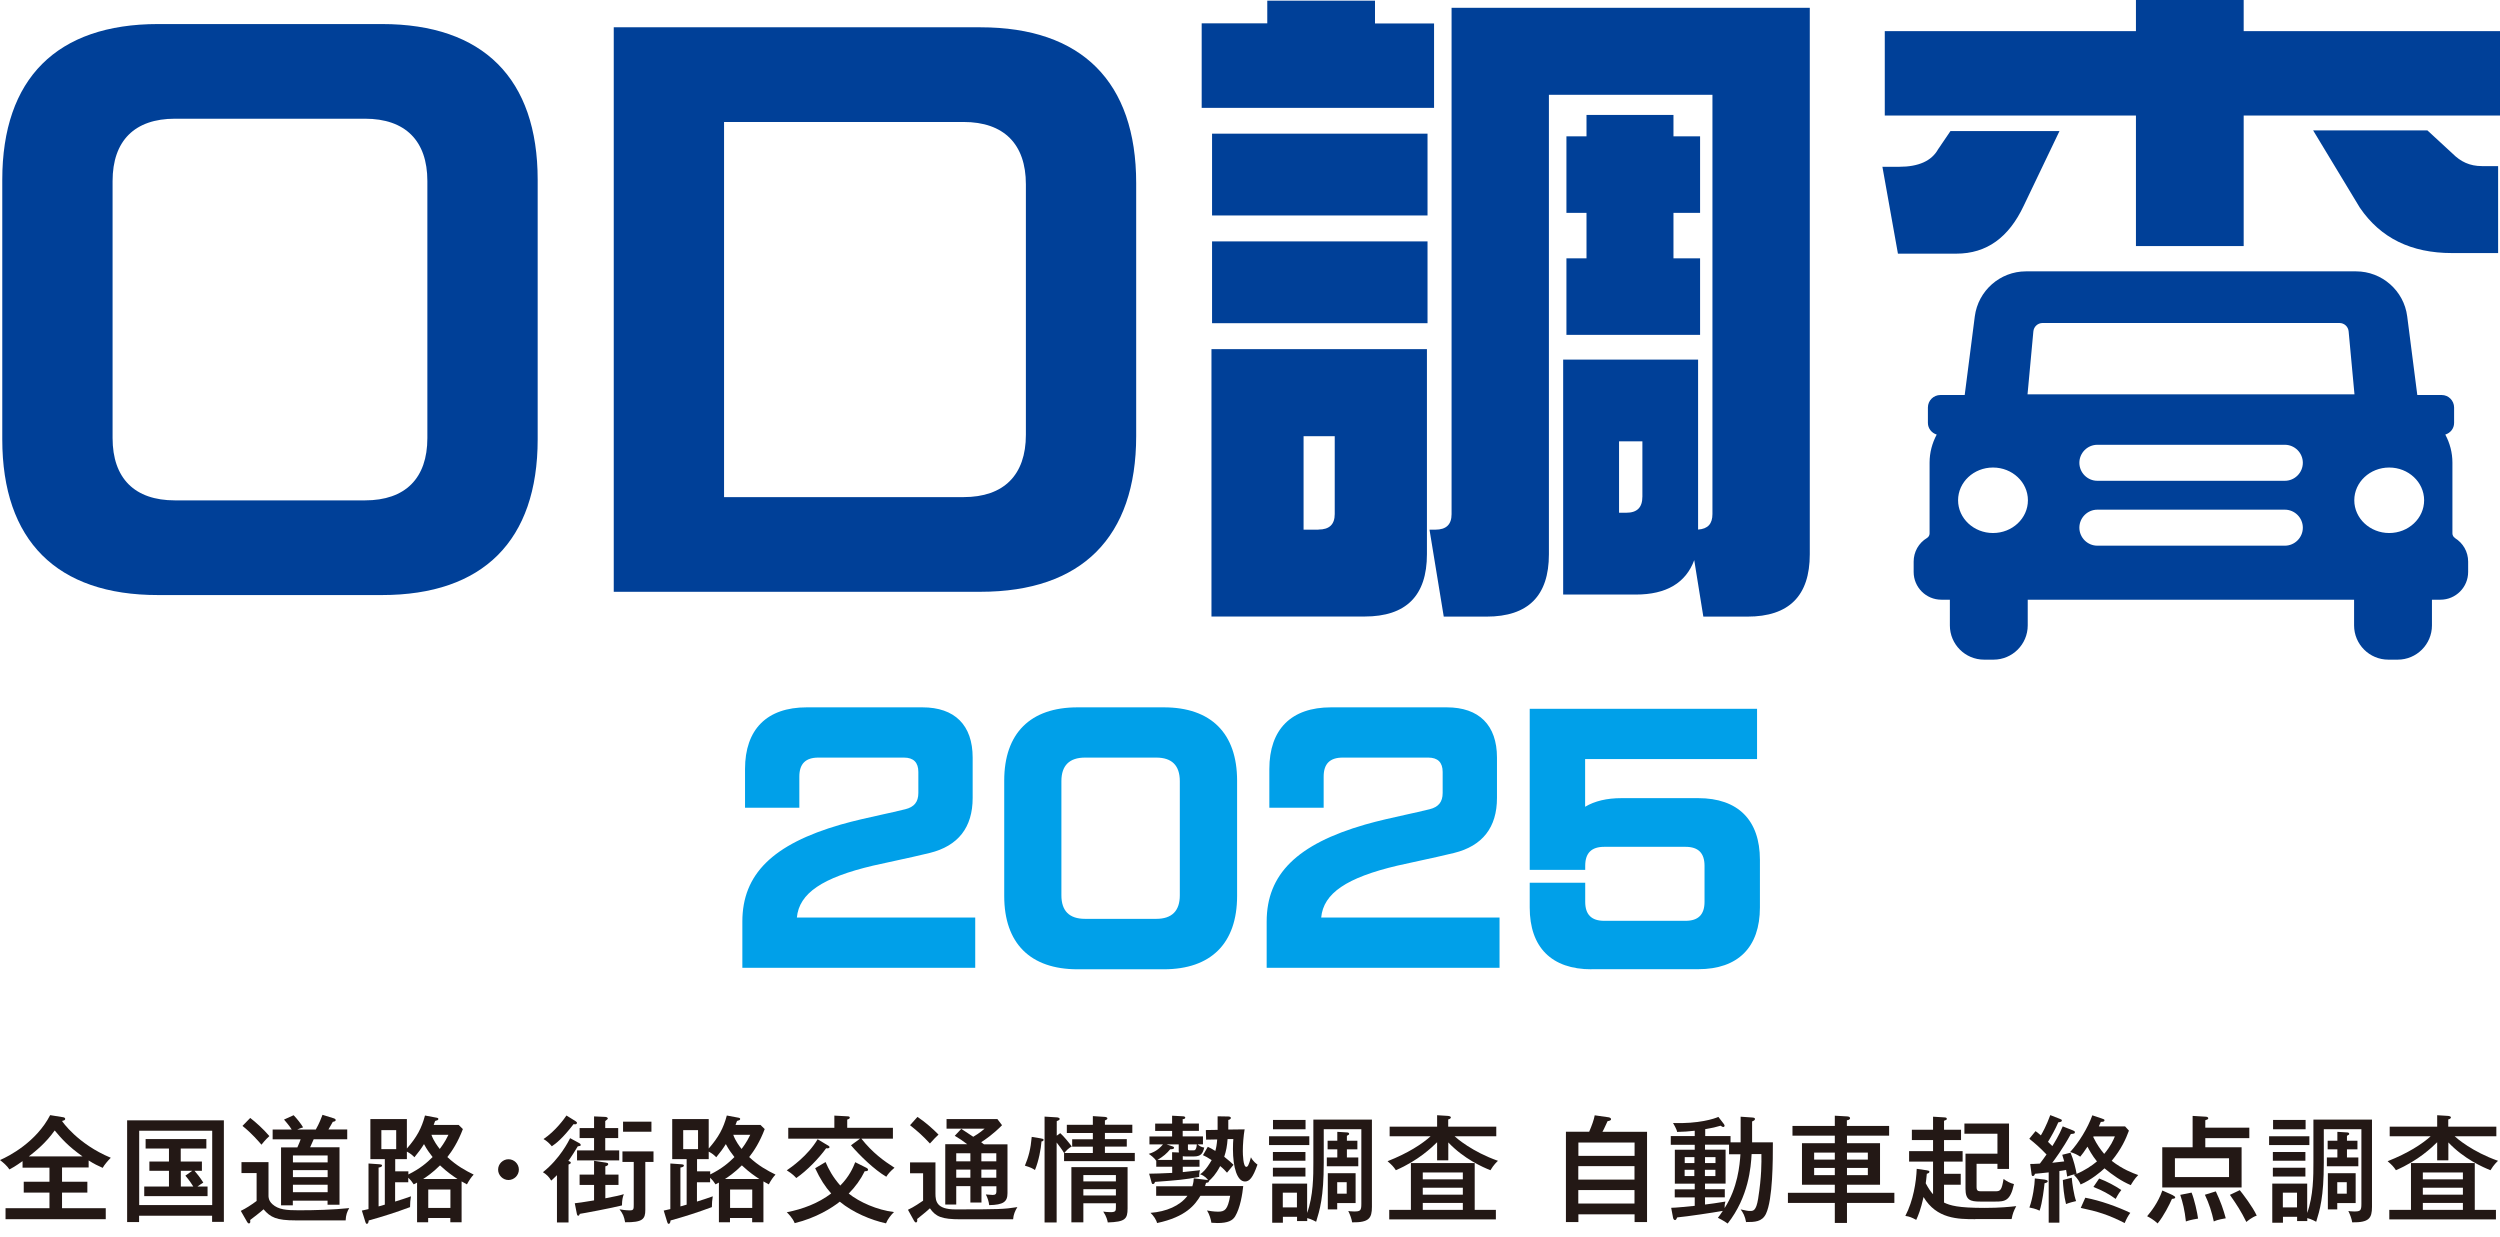 <svg width="186" height="92" viewBox="0 0 186 92" fill="none" xmlns="http://www.w3.org/2000/svg">
<path d="M55.231 72.005V68.568C55.231 65.042 57.491 62.812 62.554 61.347C63.563 61.06 64.593 60.832 65.594 60.611C66.183 60.479 66.772 60.354 67.353 60.207C68.016 60.045 68.325 59.662 68.325 59V57.432C68.325 56.725 67.964 56.365 67.258 56.365H60.884C59.934 56.365 59.471 56.828 59.471 57.778V60.096H55.43V57.218C55.43 54.252 57.064 52.626 60.023 52.626H68.627C71.034 52.626 72.366 53.95 72.366 56.365V59.368C72.366 61.561 71.291 62.937 69.171 63.46C68.34 63.666 67.501 63.843 66.669 64.027C66.095 64.152 65.528 64.277 64.961 64.402C61.185 65.293 59.456 66.456 59.287 68.266H72.557V72.005H55.231Z" fill="#00A0E9"/>
<path d="M80.168 72.115C76.649 72.115 74.714 70.18 74.714 66.662V58.08C74.714 54.561 76.649 52.626 80.168 52.626H86.586C90.104 52.626 92.04 54.561 92.04 58.08V66.662C92.04 70.18 90.104 72.115 86.586 72.115H80.168ZM80.727 56.365C79.564 56.365 78.968 56.953 78.968 58.116V66.61C78.968 67.773 79.557 68.362 80.727 68.362H86.026C87.189 68.362 87.778 67.773 87.778 66.61V58.116C87.778 56.953 87.189 56.365 86.026 56.365H80.727Z" fill="#00A0E9"/>
<path d="M94.24 72.005V68.568C94.24 65.042 96.5 62.812 101.564 61.347C102.572 61.06 103.603 60.832 104.604 60.611C105.192 60.479 105.781 60.354 106.363 60.207C107.025 60.045 107.334 59.662 107.334 59V57.432C107.334 56.725 106.974 56.365 106.267 56.365H99.893C98.944 56.365 98.48 56.828 98.48 57.778V60.096H94.439V57.218C94.439 54.252 96.073 52.626 99.032 52.626H107.636C110.043 52.626 111.375 53.95 111.375 56.365V59.368C111.375 61.561 110.3 62.937 108.181 63.46C107.349 63.666 106.51 63.843 105.678 64.027C105.104 64.152 104.537 64.277 103.971 64.402C100.195 65.293 98.465 66.456 98.296 68.266H111.566V72.005H94.24Z" fill="#00A0E9"/>
<path d="M118.404 72.115C115.438 72.115 113.811 70.481 113.811 67.523V65.675H117.94V67.096C117.94 68.045 118.404 68.509 119.353 68.509H125.403C126.353 68.509 126.817 68.045 126.817 67.096V64.417C126.817 63.467 126.353 63.004 125.403 63.004H119.353C118.404 63.004 117.94 63.467 117.94 64.417V64.719H113.811V52.736H130.725V56.475H117.933V60.023C118.647 59.596 119.552 59.382 120.634 59.382H126.346C129.312 59.382 130.938 61.016 130.938 63.975V67.515C130.938 70.481 129.304 72.108 126.346 72.108H118.404V72.115Z" fill="#00A0E9"/>
<path d="M0.169 32.687V13.373C0.169 5.844 4.225 1.789 11.762 1.789H28.418C35.947 1.789 40.003 5.844 40.003 13.373V32.687C40.003 40.216 35.947 44.272 28.418 44.272H11.762C4.225 44.279 0.169 40.224 0.169 32.687ZM27.159 37.228C30.155 37.228 31.796 35.587 31.796 32.591V13.469C31.796 10.474 30.155 8.832 27.159 8.832H13.013C10.017 8.832 8.376 10.474 8.376 13.469V32.591C8.376 35.587 10.017 37.228 13.013 37.228H27.159Z" fill="#004098"/>
<path d="M45.663 2.031H72.947C80.477 2.031 84.532 6.087 84.532 13.616V32.444C84.532 39.973 80.477 44.029 72.947 44.029H45.663V2.031ZM71.689 36.985C74.684 36.985 76.326 35.344 76.326 32.348V13.712C76.326 10.716 74.684 9.075 71.689 9.075H53.87V36.985H71.689Z" fill="#004098"/>
<path d="M89.405 1.737H94.285V0.052H102.3V1.744H106.694V8.023H89.405V1.737ZM106.164 41.232C106.164 44.323 104.618 45.869 101.527 45.869H90.133V25.974H106.164V41.232ZM106.208 9.944V16.031H90.177V9.944H106.208ZM106.208 17.959V24.046H90.177V17.959H106.208ZM98.097 39.399C98.914 39.399 99.304 39.009 99.304 38.244V32.451H96.986V39.407H98.097V39.399ZM126.346 39.399C127.074 39.348 127.406 38.965 127.406 38.244V7.051H115.239V41.239C115.239 44.331 113.693 45.876 110.602 45.876H107.415L106.355 39.407H106.79C107.607 39.407 107.997 39.017 107.997 38.251V0.581H134.648V41.239C134.648 44.331 133.102 45.876 130.011 45.876H126.728L126.051 41.674C125.426 43.367 123.976 44.235 121.709 44.235H116.299V26.754H126.338V39.407L126.346 39.399ZM116.542 19.218H118.036V15.839H116.542V10.142H118.036V8.553H124.506V10.142H126.486V15.839H124.506V19.218H126.486V24.914H116.542V19.218ZM120.987 38.148C121.804 38.148 122.194 37.758 122.194 36.941V32.834H120.457V38.148H120.987Z" fill="#004098"/>
<path d="M140.036 12.409H141.294C142.744 12.409 143.708 11.975 144.194 11.107L145.114 9.752H153.225L150.568 15.302C149.457 17.665 147.815 18.872 145.548 18.872H141.206L140.05 12.402L140.036 12.409ZM158.914 8.597H140.227V2.318H158.914V3.05176e-05H166.93V2.318H186V8.597H166.93V18.305H158.914V8.597ZM175.571 15.449L172.097 9.701H180.598L182.482 11.438C183.063 12.019 183.741 12.358 184.653 12.358H185.86V18.828H182.43C179.391 18.828 177.116 17.716 175.571 15.449Z" fill="#004098"/>
<path d="M182.651 40.025C182.534 39.951 182.46 39.826 182.46 39.686V34.416C182.46 33.673 182.269 32.966 181.93 32.333C182.306 32.216 182.585 31.884 182.585 31.465V30.317C182.585 29.809 182.173 29.389 181.665 29.389H179.847L179.096 23.538C178.854 21.632 177.22 20.189 175.291 20.189H150.73C148.809 20.189 147.175 21.624 146.925 23.538L146.174 29.389H144.364C143.856 29.389 143.436 29.802 143.436 30.317V31.465C143.436 31.877 143.716 32.216 144.091 32.333C143.753 32.966 143.561 33.673 143.561 34.416V39.686C143.561 39.826 143.488 39.951 143.37 40.025C142.744 40.4 142.376 41.063 142.376 41.784V42.557C142.376 43.698 143.304 44.618 144.437 44.618H145.07V46.531C145.07 47.937 146.211 49.078 147.617 49.078H148.316C149.722 49.078 150.863 47.937 150.863 46.531V44.618H175.144V46.531C175.144 47.937 176.285 49.078 177.691 49.078H178.39C179.796 49.078 180.937 47.937 180.937 46.531V44.618H181.57C182.71 44.618 183.63 43.69 183.63 42.557V41.784C183.63 41.055 183.255 40.4 182.637 40.025H182.651ZM148.279 39.657C146.851 39.657 145.681 38.568 145.681 37.221C145.681 35.874 146.844 34.784 148.279 34.784C149.714 34.784 150.877 35.874 150.877 37.221C150.877 38.568 149.714 39.657 148.279 39.657ZM169.992 40.599H156.044C155.308 40.599 154.705 39.995 154.705 39.259C154.705 38.523 155.308 37.92 156.044 37.92H169.992C170.728 37.92 171.331 38.523 171.331 39.259C171.331 39.995 170.728 40.599 169.992 40.599ZM169.992 35.771H156.044C155.308 35.771 154.705 35.167 154.705 34.431C154.705 33.695 155.308 33.092 156.044 33.092H169.992C170.728 33.092 171.331 33.695 171.331 34.431C171.331 35.167 170.728 35.771 169.992 35.771ZM150.848 29.338L151.282 24.664C151.312 24.303 151.613 24.031 151.967 24.031H174.055C174.415 24.031 174.71 24.303 174.739 24.664L175.173 29.338H150.841H150.848ZM177.757 39.657C176.329 39.657 175.159 38.568 175.159 37.221C175.159 35.874 176.322 34.784 177.757 34.784C179.192 34.784 180.355 35.874 180.355 37.221C180.355 38.568 179.192 39.657 177.757 39.657Z" fill="#004098"/>
<path d="M4.615 87.919H6.499V88.729H4.615V89.892H7.868V90.709H0.412V89.892H3.68V88.729H1.766V87.919H3.68V86.874H1.678V86.388C1.133 86.778 0.861 86.926 0.699 87.007C0.559 86.771 0.25 86.499 -6.10352e-05 86.307C0.692 86.013 2.708 84.953 3.732 82.966L4.688 83.12C4.755 83.128 4.85 83.165 4.85 83.238C4.85 83.334 4.799 83.349 4.615 83.4C4.622 83.43 5.778 85.115 8.243 86.138C8.052 86.322 7.743 86.69 7.64 86.889C7.301 86.742 6.985 86.587 6.595 86.337V86.859H4.615V87.905V87.919ZM6.138 86.035C5.056 85.27 4.556 84.688 4.07 84.107C3.4 85.049 2.664 85.63 2.149 86.035H6.138Z" fill="#231815"/>
<path d="M10.348 90.457V90.921H9.458V83.355H16.656V90.906H15.78V90.45H10.348V90.457ZM15.788 89.655V84.127H10.356V89.655H15.788ZM13.454 86.416H15.022V87.108H14.47C14.617 87.27 14.882 87.594 15.125 87.984C14.978 88.072 14.838 88.175 14.691 88.278H15.442V88.992H10.731V88.278H12.571V87.108H11.114V86.416H12.571V85.452H10.834V84.746H15.353V85.452H13.447V86.416H13.454ZM14.308 87.108H13.454V88.278H14.382C14.323 88.183 14.088 87.807 13.793 87.469L14.301 87.108H14.308Z" fill="#231815"/>
<path d="M19.976 86.453V88.963C19.976 89.059 19.976 89.324 20.263 89.589C20.719 90.001 21.315 90.045 22.221 90.045C23.45 90.045 24.767 90.008 25.982 89.883C25.82 90.155 25.731 90.406 25.717 90.796H21.978C20.579 90.796 20.123 90.575 19.608 89.971C19.468 90.111 18.739 90.678 18.614 90.766C18.621 90.862 18.621 90.884 18.621 90.906C18.621 90.987 18.57 91.024 18.518 91.024C18.459 91.024 18.415 90.958 18.386 90.913L17.915 90.089C18.342 89.876 18.614 89.699 19.092 89.353V87.278H17.966V86.461H19.976V86.453ZM18.621 83.178C19.019 83.487 19.578 83.98 20.042 84.525C19.747 84.79 19.534 85.062 19.453 85.165C19.269 84.952 18.732 84.319 18.04 83.767L18.614 83.178H18.621ZM25.26 85.364V89.633H24.37V89.331H21.786V89.677H20.91V85.364H22.125C22.265 85.055 22.323 84.893 22.368 84.768H20.285V84.039H21.705C21.492 83.693 21.22 83.413 21.131 83.296L21.845 82.972C22.095 83.229 22.404 83.62 22.552 83.877C22.346 83.936 22.302 83.958 22.11 84.039H23.494C23.759 83.575 23.899 83.193 23.994 82.942L24.87 83.215C24.936 83.244 24.973 83.281 24.973 83.332C24.973 83.428 24.863 83.443 24.76 83.465C24.708 83.553 24.487 83.958 24.436 84.032H25.834V84.76H23.339C23.251 84.959 23.155 85.158 23.074 85.356H25.268L25.26 85.364ZM24.377 86.483V85.967H21.794V86.483H24.377ZM24.377 87.579V87.057H21.794V87.579H24.377ZM24.377 88.698V88.146H21.794V88.698H24.377Z" fill="#231815"/>
<path d="M34.129 83.7L34.438 84.002C34.078 84.959 33.643 85.629 33.283 86.085C33.982 86.74 34.644 87.094 35.24 87.388C35.056 87.594 34.931 87.763 34.74 88.117C34.49 87.977 34.438 87.955 34.343 87.896V90.936H33.504V90.619H31.855V90.936H31.03V87.984C30.957 88.028 30.913 88.043 30.78 88.117C30.684 87.969 30.581 87.822 30.375 87.623V87.962H29.396V89.397C29.794 89.279 30.155 89.154 30.574 89.007C30.523 89.309 30.515 89.478 30.508 89.809C29.5 90.185 28.476 90.516 27.431 90.803C27.417 90.936 27.395 91.053 27.284 91.053C27.233 91.053 27.196 90.965 27.181 90.906L26.923 90.067C27.218 90.001 27.291 89.979 27.417 89.957V86.564L28.241 86.622C28.329 86.63 28.425 86.637 28.425 86.718C28.425 86.814 28.27 86.851 28.167 86.865V89.758C28.462 89.677 28.543 89.655 28.631 89.625V86.24H27.556V83.259H30.272V85.452C31.016 84.598 31.369 83.936 31.619 82.994L32.517 83.163C32.569 83.171 32.613 83.2 32.613 83.251C32.613 83.34 32.532 83.355 32.377 83.399C32.341 83.502 32.296 83.59 32.267 83.693H34.136L34.129 83.7ZM28.373 84.083V85.496H29.477V84.083H28.373ZM30.383 87.38C31.259 86.946 31.767 86.505 32.186 86.085C31.965 85.798 31.759 85.526 31.546 85.121C31.332 85.467 31.134 85.732 30.832 86.1C30.677 85.938 30.53 85.813 30.272 85.68V86.24H29.404V87.145H30.383V87.38ZM34.041 87.719C33.724 87.513 33.275 87.211 32.738 86.703C32.179 87.263 31.678 87.594 31.479 87.719H34.041ZM31.862 89.868H33.511V88.499H31.862V89.868ZM32.098 84.429C32.252 84.878 32.561 85.283 32.716 85.482C32.775 85.408 33.099 84.996 33.364 84.429H32.098Z" fill="#231815"/>
<path d="M38.604 87.02C38.604 87.447 38.244 87.793 37.831 87.793C37.419 87.793 37.059 87.447 37.059 87.02C37.059 86.593 37.419 86.247 37.831 86.247C38.244 86.247 38.604 86.586 38.604 87.02Z" fill="#231815"/>
<path d="M43.109 85.055C43.153 85.084 43.204 85.121 43.204 85.187C43.204 85.253 43.175 85.261 42.984 85.29C42.844 85.533 42.483 86.107 42.284 86.372C42.38 86.402 42.468 86.438 42.468 86.505C42.468 86.571 42.402 86.6 42.299 86.644V90.95H41.438V87.432C41.232 87.638 41.129 87.734 41.011 87.837C40.82 87.528 40.702 87.417 40.393 87.211C41.659 86.21 42.314 84.885 42.417 84.679L43.123 85.062L43.109 85.055ZM42.836 83.428C42.903 83.472 42.925 83.494 42.925 83.538C42.925 83.634 42.836 83.649 42.778 83.649C42.748 83.649 42.711 83.641 42.675 83.634C41.85 84.709 41.357 85.084 41.055 85.283C40.893 85.084 40.687 84.885 40.437 84.746C41.335 84.142 41.99 83.222 42.145 82.994L42.844 83.428H42.836ZM45.037 89.154C45.891 88.985 46.045 88.956 46.413 88.845C46.325 89.081 46.281 89.265 46.274 89.684C45.56 89.868 43.337 90.288 43.138 90.31C43.109 90.369 43.094 90.45 43.02 90.45C42.947 90.45 42.925 90.354 42.917 90.302L42.763 89.522C43.05 89.493 43.307 89.456 44.198 89.309V88.161H43.123V87.388H44.198V86.365L45.067 86.497C45.162 86.512 45.251 86.527 45.251 86.608C45.251 86.718 45.111 86.755 45.037 86.777V87.388H46.016V88.161H45.037V89.162V89.154ZM45.037 85.592H46.068V86.335H42.932V85.592H44.198V84.672H43.123V83.929H44.198V83.06L45.022 83.097C45.111 83.097 45.221 83.141 45.221 83.215C45.221 83.259 45.184 83.281 45.03 83.406V83.929H45.994V84.672H45.03V85.592H45.037ZM48.011 90.023C48.011 90.7 47.812 90.95 46.509 90.936C46.428 90.516 46.362 90.325 46.09 89.971C46.237 90.001 46.561 90.052 46.855 90.052C47.15 90.052 47.15 89.957 47.15 89.596V86.446H46.31V85.666H48.621V86.446H48.011V90.03V90.023ZM48.467 84.201H46.355V83.45H48.467V84.201Z" fill="#231815"/>
<path d="M56.585 83.7L56.894 84.002C56.534 84.959 56.099 85.629 55.739 86.085C56.438 86.74 57.1 87.094 57.697 87.388C57.513 87.594 57.388 87.763 57.196 88.117C56.946 87.977 56.894 87.955 56.799 87.896V90.936H55.96V90.619H54.311V90.936H53.487V87.984C53.413 88.028 53.369 88.043 53.236 88.117C53.141 87.969 53.038 87.822 52.832 87.623V87.962H51.853V89.397C52.25 89.279 52.611 89.154 53.03 89.007C52.979 89.309 52.971 89.478 52.964 89.809C51.956 90.185 50.933 90.516 49.888 90.803C49.873 90.936 49.851 91.053 49.74 91.053C49.689 91.053 49.652 90.965 49.637 90.906L49.38 90.067C49.674 90.001 49.748 89.979 49.873 89.957V86.564L50.697 86.622C50.785 86.63 50.881 86.637 50.881 86.718C50.881 86.814 50.727 86.851 50.623 86.865V89.758C50.918 89.677 50.999 89.655 51.087 89.625V86.24H50.013V83.259H52.728V85.452C53.472 84.598 53.825 83.936 54.075 82.994L54.973 83.163C55.025 83.171 55.069 83.2 55.069 83.251C55.069 83.34 54.988 83.355 54.834 83.399C54.797 83.502 54.76 83.59 54.723 83.693H56.593L56.585 83.7ZM50.83 84.083V85.496H51.934V84.083H50.83ZM52.839 87.38C53.715 86.946 54.223 86.505 54.642 86.085C54.421 85.798 54.215 85.526 54.002 85.121C53.788 85.467 53.59 85.732 53.288 86.1C53.133 85.938 52.986 85.813 52.728 85.68V86.24H51.86V87.145H52.839V87.38ZM56.497 87.719C56.181 87.513 55.731 87.211 55.194 86.703C54.635 87.263 54.134 87.594 53.936 87.719H56.497ZM54.318 89.868H55.967V88.499H54.318V89.868ZM54.554 84.429C54.708 84.878 55.017 85.283 55.172 85.482C55.231 85.408 55.555 84.996 55.82 84.429H54.554Z" fill="#231815"/>
<path d="M61.576 85.202C61.657 85.254 61.715 85.29 61.715 85.342C61.715 85.43 61.598 85.452 61.465 85.43C60.921 86.181 60.037 87.101 59.242 87.646C59.147 87.543 58.985 87.351 58.536 87.072C58.852 86.858 60.104 85.99 60.832 84.76L61.576 85.209V85.202ZM61.421 86.453C61.642 86.976 61.958 87.572 62.518 88.205C63.188 87.528 63.467 86.88 63.629 86.468L64.468 86.888C64.468 86.888 64.586 86.946 64.586 87.027C64.586 87.145 64.402 87.138 64.336 87.138C64.034 87.756 63.637 88.301 63.143 88.801C63.946 89.442 65.256 90.023 66.514 90.177C66.308 90.369 66.043 90.7 65.918 91.017C64.807 90.774 63.46 90.214 62.481 89.405C61.892 89.868 60.729 90.612 59.125 91.002C58.97 90.604 58.602 90.251 58.536 90.192C59.728 89.957 60.869 89.53 61.841 88.794C61.392 88.293 61.024 87.727 60.648 86.917L61.414 86.461L61.421 86.453ZM66.433 83.907V84.716H64.085C64.925 85.776 65.749 86.365 66.551 86.88C66.213 87.167 66.065 87.351 65.94 87.55C65.05 87.027 63.975 85.982 63.313 85.209L63.99 84.716H58.646V83.907H62.076V83.001L63.033 83.053C63.099 83.053 63.224 83.06 63.224 83.148C63.224 83.23 63.129 83.266 63.033 83.296V83.907H66.433Z" fill="#231815"/>
<path d="M69.598 86.468V88.808C69.598 89.383 69.694 89.979 71.078 89.979C74.309 89.979 74.714 89.964 75.692 89.809C75.523 90.082 75.398 90.369 75.376 90.715H71.453C70.069 90.715 69.62 90.523 69.186 89.898C69.068 90.008 68.737 90.303 68.237 90.693C68.244 90.744 68.244 90.781 68.244 90.81C68.244 90.921 68.185 90.95 68.141 90.95C68.09 90.95 68.045 90.891 68.008 90.832L67.552 90.008C67.986 89.809 68.531 89.434 68.678 89.331V87.292H67.707V86.483H69.584L69.598 86.468ZM68.259 83.097C68.796 83.45 69.414 83.987 69.826 84.414C69.62 84.598 69.51 84.724 69.186 85.077C68.634 84.481 68.31 84.201 67.707 83.715L68.259 83.097ZM73.013 89.471H72.196V88.249H71.144V89.618H70.327V85.128H71.961C71.659 84.893 71.35 84.687 71.034 84.503L71.519 83.987C71.821 84.179 72.115 84.378 72.41 84.576C72.506 84.525 72.903 84.282 73.256 83.973H70.423V83.259H74.206L74.552 83.715C73.904 84.378 73.286 84.797 72.999 84.981C73.109 85.062 73.153 85.091 73.205 85.136H74.957V88.772C74.957 89.412 74.655 89.64 73.595 89.662C73.565 89.39 73.477 89.11 73.345 88.867C73.44 88.875 73.779 88.904 73.86 88.904C74.059 88.904 74.132 88.823 74.132 88.654V88.256H73.021V89.478L73.013 89.471ZM72.196 85.805H71.144V86.402H72.196V85.805ZM72.196 87.02H71.144V87.624H72.196V87.02ZM73.013 86.402H74.125V85.805H73.013V86.402ZM73.013 87.624H74.125V87.02H73.013V87.624Z" fill="#231815"/>
<path d="M77.392 84.687C77.584 84.724 77.643 84.731 77.643 84.804C77.643 84.9 77.54 84.915 77.488 84.922C77.444 85.482 77.289 86.35 77.002 87.049C76.804 86.917 76.664 86.851 76.252 86.725C76.524 86.085 76.686 85.467 76.76 84.584L77.385 84.687H77.392ZM78.879 84.304C79.129 84.525 79.534 85.01 79.74 85.298C79.534 85.393 79.306 85.621 79.188 85.783H81.308V85.312H79.77V84.76H81.308V84.297H79.372V83.686H81.308V83.038L82.199 83.097C82.302 83.104 82.39 83.148 82.39 83.2C82.39 83.251 82.346 83.288 82.324 83.303C82.302 83.318 82.25 83.347 82.206 83.362V83.678H84.245V84.289H82.206V84.753H83.833V85.305H82.206V85.776H84.429V86.387H79.166V85.783C79.012 85.518 78.747 85.172 78.614 85.003V90.95H77.716V83.075L78.658 83.134C78.732 83.141 78.842 83.185 78.842 83.244C78.842 83.332 78.747 83.362 78.622 83.413V84.495L78.894 84.297L78.879 84.304ZM80.602 89.515V90.943H79.711V86.836H83.892V89.905C83.892 90.7 83.708 90.906 82.419 90.95C82.39 90.803 82.331 90.516 82.081 90.141C82.184 90.155 82.397 90.185 82.618 90.185C83.008 90.185 83.023 90.089 83.023 89.817V89.522H80.602V89.515ZM83.023 87.896V87.425H80.602V87.896H83.023ZM83.023 88.941V88.477H80.602V88.941H83.023Z" fill="#231815"/>
<path d="M86.026 86.814V86.357H86.012C85.894 86.144 85.57 85.916 85.467 85.85C85.725 85.761 86.115 85.636 86.527 85.143H85.519V84.554H87.204V84.142H85.945V83.597H87.204V83.008L88.028 83.053C88.102 83.053 88.183 83.09 88.183 83.148C88.183 83.251 88.036 83.266 87.992 83.266V83.59H89.199V84.135H87.992V84.547H89.5V85.136H89.096C89.279 85.298 89.405 85.349 89.596 85.379C89.486 85.82 89.353 86.041 88.816 86.041H88.249C88.117 86.041 88.065 86.034 87.999 86.019V86.291H89.243V86.806H87.999V87.204C88.772 87.123 88.97 87.101 89.279 87.064C89.221 87.226 89.213 87.454 89.221 87.564C88.139 87.763 87.653 87.807 85.931 87.933C85.916 87.984 85.886 88.094 85.783 88.094C85.717 88.094 85.695 88.058 85.666 87.933L85.496 87.322C85.901 87.314 86.446 87.307 87.211 87.263V86.806H86.034L86.026 86.814ZM89.854 85.32C90.038 85.408 90.163 85.467 90.42 85.629C90.487 85.393 90.531 85.158 90.56 84.775L89.736 84.79L89.714 84.076L90.59 84.061V83.053L91.385 83.067C91.466 83.067 91.576 83.097 91.576 83.171C91.576 83.266 91.466 83.303 91.385 83.325V84.039L92.599 84.024C92.518 84.51 92.466 85.143 92.466 85.636C92.466 85.872 92.489 86.814 92.724 86.814C92.827 86.814 92.908 86.703 93.07 86.1C93.21 86.394 93.49 86.6 93.556 86.644C93.21 87.645 92.945 87.903 92.628 87.903C92.054 87.903 91.731 86.88 91.731 85.489C91.731 85.128 91.745 84.937 91.76 84.746H91.333C91.296 85.268 91.23 85.614 91.083 86.063C91.443 86.35 91.62 86.512 91.775 86.659C91.635 86.821 91.429 87.094 91.289 87.248C91.149 87.094 91.039 86.961 90.781 86.755C90.442 87.403 90.17 87.653 89.942 87.866C89.949 87.962 89.898 87.977 89.728 88.006C89.684 88.139 89.677 88.161 89.655 88.242H92.496C92.437 88.831 92.275 89.868 91.892 90.501C91.701 90.81 91.355 90.994 90.582 90.994C90.435 90.994 90.332 90.987 90.126 90.972C90.097 90.722 89.971 90.325 89.802 90.06C89.942 90.089 90.325 90.148 90.619 90.148C91.134 90.148 91.34 90.001 91.524 88.97H89.309C88.919 89.618 88.249 90.538 86.085 90.994C86.041 90.774 85.813 90.428 85.599 90.236C86.77 90.148 87.785 89.714 88.345 88.97H86.019V88.256H88.713C88.801 87.962 88.808 87.829 88.816 87.668L89.728 87.778C89.824 87.785 89.861 87.793 89.89 87.815C89.832 87.719 89.626 87.469 89.287 87.366C89.442 87.263 89.714 87.064 90.148 86.313C89.854 86.115 89.677 86.026 89.5 85.945L89.854 85.334V85.32ZM87.204 86.299V85.725L87.712 85.746C87.704 85.688 87.697 85.644 87.697 85.607V85.143H86.792L87.233 85.29C87.278 85.305 87.351 85.334 87.351 85.393C87.351 85.511 87.138 85.504 87.064 85.504C86.814 85.813 86.549 86.041 86.115 86.299H87.197H87.204ZM88.382 85.143V85.437C88.382 85.57 88.389 85.585 88.543 85.585H88.794C88.882 85.585 89.007 85.585 89.044 85.143H88.382Z" fill="#231815"/>
<path d="M97.412 84.54V85.195H94.417V84.54H97.412ZM97.714 83.296H102.071V89.787C102.071 90.641 101.851 90.958 100.599 90.943C100.555 90.671 100.459 90.406 100.312 90.097C100.401 90.111 100.496 90.133 100.746 90.133C101.203 90.133 101.284 90.075 101.284 89.574V84.01H98.487V86.505C98.487 89.088 98.185 90.038 97.92 90.899C97.574 90.707 97.302 90.634 97.258 90.626V90.847H96.5V90.531H95.447V90.972H94.652V88.058H97.25V90.244C97.714 88.978 97.714 87.462 97.714 86.497V83.296ZM97.125 85.71V86.358H94.704V85.71H97.125ZM97.125 86.88V87.535H94.704V86.88H97.125ZM97.133 83.325V84.017H94.711V83.325H97.133ZM95.44 88.735V89.832H96.492V88.735H95.44ZM100.989 84.871V85.511H100.209V86.115H101.056V86.77H98.715V86.115H99.495V85.511H98.774V84.871H99.495V84.208L100.209 84.252C100.268 84.252 100.378 84.267 100.378 84.363C100.378 84.415 100.334 84.437 100.209 84.503V84.871H100.989ZM100.857 87.285V89.508H99.488V89.979H98.789V87.285H100.857ZM99.488 87.955V88.808H100.194V87.955H99.488Z" fill="#231815"/>
<path d="M107.746 86.328H106.921V84.981C106.531 85.364 105.523 86.343 103.852 87.064C103.69 86.814 103.55 86.667 103.234 86.394C104.75 85.798 105.803 85.114 106.436 84.54H103.389V83.826H106.921V82.972L107.738 83.023C107.834 83.031 107.945 83.075 107.945 83.126C107.945 83.215 107.849 83.259 107.746 83.288V83.826H111.323V84.54H108.224C108.379 84.687 109.542 85.695 111.448 86.365C111.352 86.461 111.146 86.637 110.889 87.064C110.322 86.843 108.909 86.218 107.753 84.996V86.321L107.746 86.328ZM111.293 90.016V90.722H103.359V90.016H104.971V86.534H109.718V90.016H111.293ZM108.835 87.741V87.233H105.854V87.741H108.835ZM108.835 88.882V88.367H105.854V88.882H108.835ZM108.835 90.016V89.5H105.854V90.016H108.835Z" fill="#231815"/>
<path d="M122.54 84.201V90.921H121.613V90.347H117.432V90.921H116.505V84.201H118.235C118.441 83.715 118.581 83.332 118.647 82.979L119.677 83.126C119.736 83.134 119.861 83.178 119.861 83.259C119.861 83.362 119.751 83.391 119.604 83.413C119.523 83.575 119.339 84.01 119.221 84.208H122.54V84.201ZM117.432 85.997H121.613V85.003H117.432V85.997ZM121.606 86.762H117.425V87.763H121.606V86.762ZM121.606 88.543H117.425V89.544H121.606V88.543Z" fill="#231815"/>
<path d="M129.503 84.988V83.082L130.349 83.141C130.496 83.148 130.57 83.178 130.57 83.251C130.57 83.34 130.482 83.384 130.356 83.435V84.988H131.902C131.902 86.313 131.902 89.228 131.387 90.31C131.093 90.913 130.548 90.921 129.908 90.921C129.827 90.479 129.687 90.222 129.503 89.979C129.922 90.074 130.055 90.096 130.202 90.096C130.437 90.096 130.658 90.096 130.805 89.184C131.07 87.513 131.056 86.497 131.048 85.864H130.32C130.268 86.821 130.106 89.037 128.539 91.031C128.274 90.832 127.817 90.604 127.81 90.604C127.92 90.457 128.016 90.339 128.178 90.089C127.434 90.222 125.528 90.509 124.785 90.575C124.741 90.671 124.696 90.774 124.623 90.774C124.535 90.774 124.49 90.671 124.476 90.604L124.336 89.861C124.645 89.861 125.734 89.751 126.088 89.714V89.088H124.601V88.484H126.088V88.065H124.608V85.54H126.088V85.172H124.306V84.525H126.088V84.127C125.675 84.179 125.197 84.208 124.777 84.216C124.763 84.12 124.726 83.995 124.476 83.553C126.367 83.619 127.545 83.237 127.847 83.097L128.244 83.612C128.281 83.656 128.31 83.722 128.31 83.759C128.31 83.789 128.281 83.848 128.215 83.848C128.156 83.848 128.082 83.803 128.016 83.752C127.545 83.892 126.971 83.995 126.868 84.01V84.525H128.752V84.988H129.517H129.503ZM126.065 86.534V86.093H125.344V86.534H126.065ZM125.337 87.035V87.498H126.058V87.035H125.337ZM128.642 85.165H126.853V85.533H128.384V88.058H126.853V88.477H128.325V89.081H126.853V89.618C127.089 89.596 127.898 89.478 128.369 89.397C128.325 89.544 128.31 89.655 128.31 89.883C129.282 88.382 129.436 86.689 129.488 85.879H128.642V85.172V85.165ZM127.633 86.534V86.093H126.853V86.534H127.633ZM126.846 87.035V87.498H127.626V87.035H126.846Z" fill="#231815"/>
<path d="M140.551 83.767V84.495H137.415V85.055H139.874V88.146H137.415V88.742H140.941V89.5H137.415V90.987H136.51V89.5H133.021V88.742H136.51V88.146H134.067V85.055H136.51V84.495H133.36V83.767H136.51V83.008L137.423 83.06C137.563 83.067 137.644 83.112 137.644 83.193C137.644 83.31 137.482 83.34 137.408 83.347V83.767H140.544H140.551ZM136.51 86.276V85.754H134.972V86.276H136.51ZM134.972 86.895V87.432H136.51V86.895H134.972ZM138.968 86.276V85.754H137.415V86.276H138.968ZM137.415 86.895V87.432H138.968V86.895H137.415Z" fill="#231815"/>
<path d="M146.961 90.707C145.688 90.707 144.084 90.693 143.112 89.059C142.899 90.008 142.715 90.442 142.567 90.759C142.229 90.575 142.059 90.509 141.758 90.464C142.354 89.316 142.567 87.94 142.604 86.961L143.362 87.071C143.517 87.101 143.546 87.115 143.546 87.174C143.546 87.263 143.487 87.285 143.355 87.329C143.318 87.697 143.303 87.852 143.274 88.036C143.473 88.418 143.664 88.683 143.819 88.853V86.424H142.037V85.644H143.819V84.819H142.243V84.054H143.819V83.082L144.672 83.134C144.805 83.141 144.842 83.178 144.842 83.244C144.842 83.31 144.797 83.332 144.636 83.384V84.054H145.901V84.819H144.636V85.644H146.019V86.424H144.636V87.329H145.879V88.146H144.636V89.471C145.107 89.692 145.666 89.868 147.668 89.868C148.794 89.868 149.56 89.787 150.008 89.736C149.81 90.118 149.751 90.273 149.663 90.7H146.961V90.707ZM147.057 86.586V88.315C147.057 88.61 147.175 88.632 147.41 88.632H148.47C148.838 88.632 148.927 88.536 149.066 87.712C149.272 87.874 149.574 88.036 149.839 88.094C149.574 89.36 149.162 89.397 148.441 89.397H147.337C146.586 89.397 146.233 89.287 146.233 88.448V85.835H148.61V84.348H146.152V83.59H149.471V86.968H148.61V86.586H147.05H147.057Z" fill="#231815"/>
<path d="M156.405 83.229C156.508 83.266 156.574 83.281 156.574 83.347C156.574 83.48 156.368 83.465 156.302 83.465C156.221 83.649 156.199 83.701 156.155 83.803H158.105L158.392 84.12C158.171 84.724 157.833 85.489 157.111 86.365C157.906 86.99 158.694 87.285 159.084 87.425C158.812 87.682 158.583 88.08 158.532 88.175C157.818 87.874 157.17 87.417 156.574 86.924C156.324 87.167 155.58 87.793 154.8 88.124C154.697 87.888 154.594 87.712 154.3 87.41C154.403 87.373 154.418 87.366 154.469 87.344C154.182 87.395 153.969 87.476 153.799 87.535C153.762 87.314 153.748 87.197 153.718 87.042C153.578 87.072 153.453 87.094 153.218 87.123V90.965H152.423V87.226C152.062 87.27 151.76 87.292 151.407 87.329C151.378 87.388 151.348 87.498 151.245 87.498C151.157 87.498 151.15 87.403 151.142 87.307L151.047 86.6C151.231 86.6 151.289 86.6 151.768 86.571C151.93 86.365 152.136 86.07 152.261 85.894C151.746 85.356 151.444 85.099 150.98 84.724L151.444 84.157C151.547 84.223 151.591 84.26 151.841 84.473C151.952 84.289 152.254 83.752 152.541 82.964L153.24 83.237C153.358 83.281 153.402 83.303 153.402 83.369C153.402 83.472 153.24 83.487 153.137 83.502C152.916 84.017 152.6 84.576 152.371 84.952C152.541 85.114 152.607 85.172 152.695 85.268C152.813 85.077 153.196 84.473 153.468 83.803L154.234 84.105C154.322 84.142 154.373 84.171 154.373 84.238C154.373 84.348 154.292 84.348 154.072 84.37C153.468 85.474 152.864 86.276 152.688 86.512C152.894 86.483 153.144 86.461 153.578 86.409C153.475 86.085 153.468 86.041 153.431 85.916L154.049 85.761C154.263 86.247 154.454 87.02 154.498 87.336C155.073 87.101 155.661 86.711 156.015 86.409C155.669 85.997 155.396 85.482 155.308 85.312C155.05 85.71 154.918 85.872 154.771 86.056C154.521 85.894 154.359 85.813 154.02 85.71C154.668 85.003 155.33 83.929 155.669 82.979L156.412 83.229H156.405ZM152.143 87.771C152.209 87.778 152.349 87.808 152.349 87.888C152.349 87.984 152.18 88.021 152.114 88.036C152.084 88.352 151.952 89.486 151.746 90.074C151.451 89.927 151.135 89.868 150.988 89.839C151.245 89.125 151.378 88.175 151.392 87.675L152.143 87.763V87.771ZM154.138 87.624C154.167 88.021 154.3 88.934 154.462 89.361C154.307 89.397 153.969 89.478 153.711 89.581C153.564 89.015 153.49 88.205 153.475 87.793L154.13 87.624H154.138ZM155.146 89.11C156.25 89.316 157.56 89.787 158.495 90.236C158.311 90.487 158.223 90.656 158.076 90.995C156.861 90.376 156.066 90.133 154.808 89.868L155.146 89.11ZM155.764 84.547L155.735 84.591C156.029 85.195 156.309 85.563 156.552 85.85C157.06 85.239 157.214 84.856 157.347 84.547H155.764ZM156.177 87.682C156.751 87.896 157.369 88.227 157.825 88.536C157.715 88.676 157.619 88.801 157.406 89.199C156.861 88.808 156.427 88.58 155.75 88.308L156.177 87.682Z" fill="#231815"/>
<path d="M161.652 88.926C161.718 88.963 161.836 89.015 161.836 89.096C161.836 89.177 161.674 89.191 161.593 89.199C161.409 89.618 160.982 90.472 160.526 91.024C160.268 90.774 159.937 90.582 159.746 90.487C160.048 90.126 160.563 89.478 160.879 88.573L161.652 88.919V88.926ZM167.349 83.907V84.679H164.074V85.357H166.775V88.345H160.872V85.357H163.131V83.023L164.11 83.082C164.169 83.082 164.294 83.112 164.294 83.2C164.294 83.274 164.213 83.303 164.074 83.347V83.899H167.349V83.907ZM161.814 86.174V87.572H165.84V86.174H161.814ZM163.051 88.728C163.257 89.213 163.485 90.244 163.536 90.663C162.962 90.759 162.771 90.825 162.631 90.877C162.543 90.038 162.395 89.456 162.211 88.897L163.058 88.728H163.051ZM164.854 88.632C165.222 89.412 165.421 89.993 165.597 90.641C164.979 90.744 164.824 90.825 164.707 90.877C164.559 90.185 164.361 89.559 164.044 88.889L164.854 88.639V88.632ZM166.642 88.551C166.885 88.86 167.584 89.758 167.901 90.442C167.555 90.553 167.209 90.847 167.128 90.913C166.723 90.097 166.436 89.662 165.906 88.897L166.65 88.543L166.642 88.551Z" fill="#231815"/>
<path d="M171.817 84.54V85.195H168.821V84.54H171.817ZM172.118 83.296H176.476V89.787C176.476 90.641 176.255 90.958 175.004 90.943C174.96 90.671 174.864 90.406 174.717 90.097C174.805 90.111 174.901 90.133 175.151 90.133C175.607 90.133 175.688 90.075 175.688 89.574V84.01H172.891V86.505C172.891 89.088 172.59 90.038 172.325 90.899C171.979 90.707 171.706 90.634 171.662 90.626V90.847H170.904V90.531H169.852V90.972H169.057V88.058H171.655V90.244C172.118 88.978 172.118 87.462 172.118 86.497V83.296ZM171.522 85.71V86.358H169.101V85.71H171.522ZM171.522 86.88V87.535H169.101V86.88H171.522ZM171.537 83.325V84.017H169.116V83.325H171.537ZM169.844 88.735V89.832H170.897V88.735H169.844ZM175.394 84.871V85.511H174.614V86.115H175.46V86.77H173.119V86.115H173.9V85.511H173.178V84.871H173.9V84.208L174.614 84.252C174.672 84.252 174.783 84.267 174.783 84.363C174.783 84.415 174.739 84.437 174.614 84.503V84.871H175.394ZM175.261 87.285V89.508H173.892V89.979H173.193V87.285H175.261ZM173.892 87.955V88.808H174.599V87.955H173.892Z" fill="#231815"/>
<path d="M182.15 86.328H181.326V84.981C180.936 85.364 179.928 86.343 178.257 87.064C178.095 86.814 177.955 86.667 177.639 86.394C179.155 85.798 180.207 85.114 180.84 84.54H177.793V83.826H181.326V82.972L182.143 83.023C182.239 83.031 182.349 83.075 182.349 83.126C182.349 83.215 182.254 83.259 182.15 83.288V83.826H185.728V84.54H182.629C182.783 84.687 183.946 85.695 185.853 86.365C185.757 86.461 185.551 86.637 185.293 87.064C184.727 86.843 183.313 86.218 182.158 84.996V86.321L182.15 86.328ZM185.698 90.016V90.722H177.764V90.016H179.376V86.534H184.123V90.016H185.698ZM183.24 87.741V87.233H180.259V87.741H183.24ZM183.24 88.882V88.367H180.259V88.882H183.24ZM183.24 90.016V89.5H180.259V90.016H183.24Z" fill="#231815"/>
</svg>
